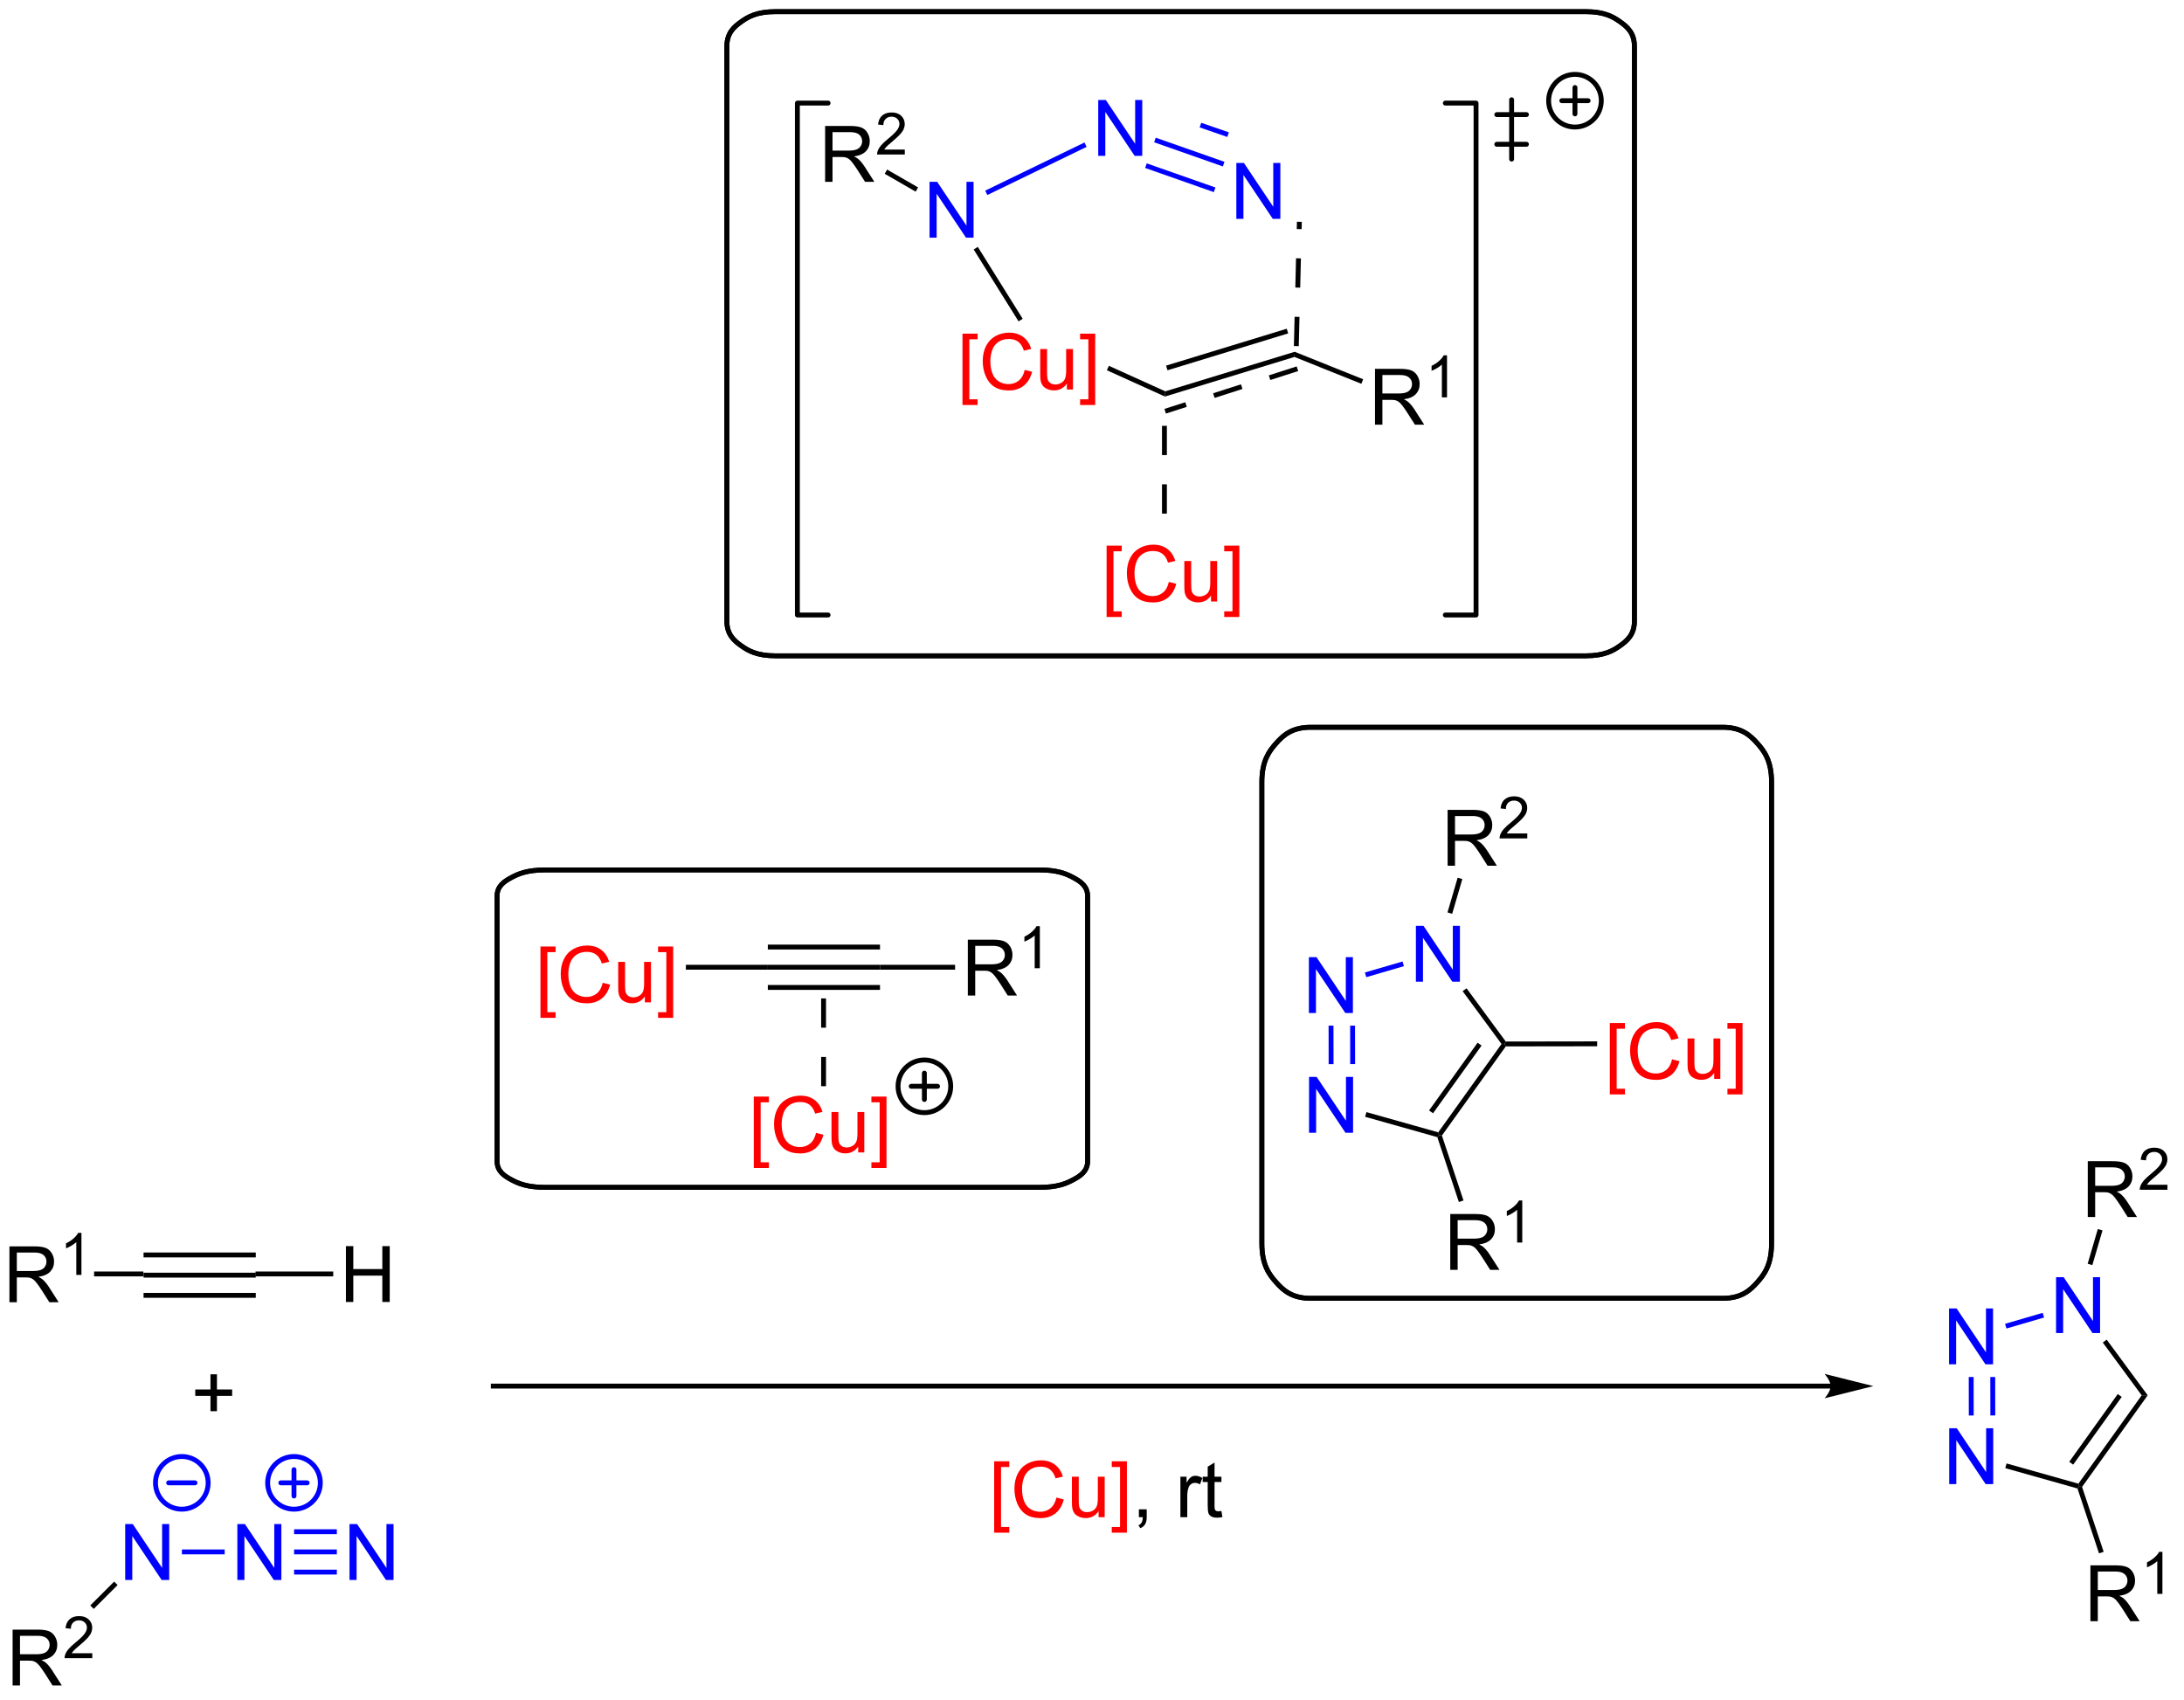 <?xml version="1.0" encoding="UTF-8"?>
<!DOCTYPE svg PUBLIC '-//W3C//DTD SVG 1.0//EN'
          'http://www.w3.org/TR/2001/REC-SVG-20010904/DTD/svg10.dtd'>
<svg stroke-dasharray="none" shape-rendering="auto" xmlns="http://www.w3.org/2000/svg" font-family="'Dialog'" text-rendering="auto" width="307" fill-opacity="1" color-interpolation="auto" color-rendering="auto" preserveAspectRatio="xMidYMid meet" font-size="12px" viewBox="0 0 307 239" fill="black" xmlns:xlink="http://www.w3.org/1999/xlink" stroke="black" image-rendering="auto" stroke-miterlimit="10" stroke-linecap="square" stroke-linejoin="miter" font-style="normal" stroke-width="1" height="239" stroke-dashoffset="0" font-weight="normal" stroke-opacity="1"
><!--Generated by the Batik Graphics2D SVG Generator--><defs id="genericDefs"
  /><g
  ><defs id="defs1"
    ><clipPath clipPathUnits="userSpaceOnUse" id="clipPath1"
      ><path d="M3.005 0.969 L232.593 0.969 L232.593 179.754 L3.005 179.754 L3.005 0.969 Z"
      /></clipPath
      ><clipPath clipPathUnits="userSpaceOnUse" id="clipPath2"
      ><path d="M16.17 85.853 L16.17 259.667 L239.374 259.667 L239.374 85.853 Z"
      /></clipPath
    ></defs
    ><g transform="scale(1.333,1.333) translate(-3.005,-0.969) matrix(1.029,0,0,1.029,-13.627,-87.34)"
    ><path d="M30.875 216.75 L30.875 216.25 L42.375 216.25 L42.375 216.75 ZM30.875 214.68 L42.375 214.68 L42.375 214.18 L30.875 214.18 ZM30.875 218.82 L42.375 218.82 L42.375 218.32 L30.875 218.32 Z" stroke="none" clip-path="url(#clipPath2)"
    /></g
    ><g transform="matrix(1.371,0,0,1.371,-22.176,-117.744)"
    ><path d="M17.142 219.4 L17.142 213.673 L19.681 213.673 Q20.447 213.673 20.845 213.827 Q21.244 213.981 21.48 214.371 Q21.72 214.762 21.72 215.236 Q21.72 215.845 21.324 216.265 Q20.931 216.681 20.105 216.793 Q20.407 216.939 20.564 217.08 Q20.895 217.384 21.191 217.84 L22.189 219.4 L21.236 219.4 L20.478 218.207 Q20.145 217.692 19.928 217.418 Q19.715 217.145 19.546 217.035 Q19.376 216.926 19.199 216.884 Q19.072 216.856 18.777 216.856 L17.9 216.856 L17.9 219.4 L17.142 219.4 ZM17.9 216.2 L19.527 216.2 Q20.048 216.2 20.34 216.093 Q20.634 215.986 20.785 215.749 Q20.939 215.512 20.939 215.236 Q20.939 214.83 20.642 214.569 Q20.348 214.306 19.712 214.306 L17.9 214.306 L17.9 216.2 Z" stroke="none" clip-path="url(#clipPath2)"
    /></g
    ><g transform="matrix(1.371,0,0,1.371,-22.176,-117.744)"
    ><path d="M24.525 216.6 L23.998 216.6 L23.998 213.239 Q23.807 213.42 23.498 213.602 Q23.189 213.784 22.943 213.875 L22.943 213.366 Q23.385 213.157 23.715 212.862 Q24.047 212.565 24.186 212.287 L24.525 212.287 L24.525 216.6 Z" stroke="none" clip-path="url(#clipPath2)"
    /></g
    ><g transform="matrix(1.371,0,0,1.371,-22.176,-117.744)"
    ><path d="M30.875 216.25 L30.875 216.75 L25.823 216.75 L25.823 216.25 Z" stroke="none" clip-path="url(#clipPath2)"
    /></g
    ><g transform="matrix(1.371,0,0,1.371,-22.176,-117.744)"
    ><path d="M17.468 258.695 L17.468 252.968 L20.007 252.968 Q20.772 252.968 21.171 253.122 Q21.569 253.275 21.806 253.666 Q22.046 254.057 22.046 254.53 Q22.046 255.14 21.65 255.559 Q21.257 255.976 20.431 256.088 Q20.733 256.234 20.89 256.374 Q21.22 256.679 21.517 257.135 L22.515 258.695 L21.561 258.695 L20.803 257.502 Q20.47 256.986 20.254 256.713 Q20.041 256.439 19.871 256.33 Q19.702 256.221 19.525 256.179 Q19.397 256.15 19.103 256.15 L18.225 256.15 L18.225 258.695 L17.468 258.695 ZM18.225 255.494 L19.853 255.494 Q20.374 255.494 20.666 255.387 Q20.96 255.28 21.111 255.044 Q21.265 254.807 21.265 254.53 Q21.265 254.124 20.968 253.864 Q20.673 253.601 20.038 253.601 L18.225 253.601 L18.225 255.494 Z" stroke="none" clip-path="url(#clipPath2)"
    /></g
    ><g transform="matrix(1.371,0,0,1.371,-22.176,-117.744)"
    ><path d="M25.636 255.387 L25.636 255.895 L22.796 255.895 Q22.791 255.703 22.859 255.527 Q22.966 255.238 23.204 254.957 Q23.445 254.676 23.896 254.307 Q24.595 253.732 24.841 253.397 Q25.087 253.061 25.087 252.762 Q25.087 252.449 24.863 252.234 Q24.64 252.018 24.279 252.018 Q23.898 252.018 23.669 252.246 Q23.441 252.475 23.439 252.879 L22.896 252.824 Q22.953 252.217 23.316 251.9 Q23.679 251.582 24.291 251.582 Q24.91 251.582 25.269 251.926 Q25.63 252.268 25.63 252.774 Q25.63 253.031 25.525 253.281 Q25.419 253.529 25.173 253.805 Q24.929 254.08 24.361 254.561 Q23.886 254.959 23.751 255.102 Q23.617 255.244 23.529 255.387 L25.636 255.387 Z" stroke="none" clip-path="url(#clipPath2)"
    /></g
    ><g fill="blue" transform="matrix(1.371,0,0,1.371,-22.176,-117.744)" stroke="blue"
    ><path d="M29.011 247.875 L29.011 242.148 L29.79 242.148 L32.797 246.643 L32.797 242.148 L33.524 242.148 L33.524 247.875 L32.745 247.875 L29.738 243.375 L29.738 247.875 L29.011 247.875 Z" stroke="none" clip-path="url(#clipPath2)"
    /></g
    ><g transform="matrix(1.371,0,0,1.371,-22.176,-117.744)"
    ><path d="M25.786 250.844 L25.433 250.49 L27.88 248.043 L28.233 248.397 Z" stroke="none" clip-path="url(#clipPath2)"
    /></g
    ><g fill="blue" transform="matrix(1.371,0,0,1.371,-22.176,-117.744)" stroke="blue"
    ><path d="M40.511 247.875 L40.511 242.148 L41.29 242.148 L44.297 246.643 L44.297 242.148 L45.024 242.148 L45.024 247.875 L44.245 247.875 L41.237 243.375 L41.237 247.875 L40.511 247.875 Z" stroke="none" clip-path="url(#clipPath2)"
    /></g
    ><g fill="blue" transform="matrix(1.371,0,0,1.371,-22.176,-117.744)" stroke="blue"
    ><path d="M34.827 245.25 L34.827 244.75 L39.211 244.75 L39.211 245.25 Z" stroke="none" clip-path="url(#clipPath2)"
    /></g
    ><g fill="blue" transform="matrix(1.371,0,0,1.371,-22.176,-117.744)" stroke="blue"
    ><path d="M52.011 247.875 L52.011 242.148 L52.79 242.148 L55.797 246.643 L55.797 242.148 L56.524 242.148 L56.524 247.875 L55.745 247.875 L52.737 243.375 L52.737 247.875 L52.011 247.875 Z" stroke="none" clip-path="url(#clipPath2)"
    /></g
    ><g fill="blue" transform="matrix(1.371,0,0,1.371,-22.176,-117.744)" stroke="blue"
    ><path d="M46.327 245.25 L46.327 244.75 L50.711 244.75 L50.711 245.25 ZM46.327 243.18 L50.711 243.18 L50.711 242.68 L46.327 242.68 ZM46.327 247.32 L50.711 247.32 L50.711 246.82 L46.327 246.82 Z" stroke="none" clip-path="url(#clipPath2)"
    /></g
    ><g fill="blue" stroke-width="0.5" transform="matrix(1.371,0,0,1.371,-22.176,-117.744)" stroke-linecap="round" stroke="blue" stroke-linejoin="round"
    ><path fill="none" d="M46.317 240.619 C44.826 240.619 43.617 239.41 43.617 237.919 C43.617 236.428 44.826 235.219 46.317 235.219 C47.808 235.219 49.017 236.428 49.017 237.919 C49.017 239.41 47.808 240.619 46.317 240.619 M44.967 237.919 L47.667 237.919 M46.317 236.569 L46.317 239.269" clip-path="url(#clipPath2)"
    /></g
    ><g fill="blue" stroke-width="0.5" transform="matrix(1.371,0,0,1.371,-22.176,-117.744)" stroke-linecap="round" stroke="blue" stroke-linejoin="round"
    ><path fill="none" d="M34.817 240.619 C33.326 240.619 32.117 239.41 32.117 237.919 C32.117 236.428 33.326 235.219 34.817 235.219 C36.308 235.219 37.517 236.428 37.517 237.919 C37.517 239.41 36.308 240.619 34.817 240.619 M33.467 237.919 L36.167 237.919" clip-path="url(#clipPath2)"
    /></g
    ><g transform="matrix(1.371,0,0,1.371,-22.176,-117.744)"
    ><path d="M51.641 219.375 L51.641 213.648 L52.398 213.648 L52.398 216 L55.375 216 L55.375 213.648 L56.133 213.648 L56.133 219.375 L55.375 219.375 L55.375 216.674 L52.398 216.674 L52.398 219.375 L51.641 219.375 Z" stroke="none" clip-path="url(#clipPath2)"
    /></g
    ><g transform="matrix(1.371,0,0,1.371,-22.176,-117.744)"
    ><path d="M42.375 216.75 L42.375 216.25 L50.341 216.25 L50.341 216.75 Z" stroke="none" clip-path="url(#clipPath2)"
    /></g
    ><g transform="matrix(1.371,0,0,1.371,-22.176,-117.744)"
    ><path d="M203.875 227.75 L66.75 227.75 L66.5 227.75 L66.5 228.25 L66.75 228.25 L203.875 228.25 L204.125 228.25 L204.125 227.75 L203.875 227.75 ZM208.25 228 L203.25 226.75 C203.25 226.75 203.875 227.453 203.875 228 C203.875 228.547 203.25 229.25 203.25 229.25 Z" stroke="none" clip-path="url(#clipPath2)"
    /></g
    ><g fill="red" transform="matrix(1.371,0,0,1.371,-22.176,-117.744)" stroke="red"
    ><path d="M71.589 190.245 L71.589 182.927 L73.138 182.927 L73.138 183.508 L72.292 183.508 L72.292 189.661 L73.138 189.661 L73.138 190.245 L71.589 190.245 ZM77.97 186.646 L78.728 186.836 Q78.491 187.771 77.871 188.263 Q77.252 188.753 76.358 188.753 Q75.431 188.753 74.851 188.375 Q74.272 187.998 73.968 187.284 Q73.666 186.568 73.666 185.748 Q73.666 184.852 74.007 184.188 Q74.351 183.521 74.981 183.174 Q75.611 182.828 76.369 182.828 Q77.228 182.828 77.814 183.266 Q78.4 183.703 78.632 184.498 L77.884 184.672 Q77.686 184.047 77.306 183.763 Q76.929 183.477 76.353 183.477 Q75.694 183.477 75.249 183.794 Q74.806 184.109 74.627 184.643 Q74.447 185.177 74.447 185.742 Q74.447 186.474 74.66 187.018 Q74.874 187.563 75.322 187.833 Q75.772 188.102 76.296 188.102 Q76.931 188.102 77.371 187.734 Q77.814 187.367 77.97 186.646 ZM82.292 188.654 L82.292 188.044 Q81.808 188.748 80.974 188.748 Q80.607 188.748 80.289 188.607 Q79.972 188.466 79.815 188.253 Q79.662 188.039 79.599 187.732 Q79.558 187.524 79.558 187.076 L79.558 184.505 L80.261 184.505 L80.261 186.805 Q80.261 187.357 80.302 187.547 Q80.37 187.826 80.584 187.984 Q80.8 188.141 81.115 188.141 Q81.433 188.141 81.709 187.979 Q81.987 187.818 82.102 187.539 Q82.216 187.258 82.216 186.727 L82.216 184.505 L82.92 184.505 L82.92 188.654 L82.292 188.654 ZM85.197 190.245 L83.647 190.245 L83.647 189.661 L84.494 189.661 L84.494 183.508 L83.647 183.508 L83.647 182.927 L85.197 182.927 L85.197 190.245 Z" stroke="none" clip-path="url(#clipPath2)"
    /></g
    ><g transform="matrix(1.371,0,0,1.371,-22.176,-117.744)"
    ><path d="M86.497 185.304 L86.497 184.804 L94.9 184.804 L94.9 185.304 Z" stroke="none" clip-path="url(#clipPath2)"
    /></g
    ><g transform="matrix(1.371,0,0,1.371,-22.176,-117.744)"
    ><path d="M94.9 185.304 L94.9 184.804 L106.4 184.804 L106.4 185.304 ZM94.9 183.234 L106.4 183.234 L106.4 182.734 L94.9 182.734 ZM94.9 187.374 L106.4 187.374 L106.4 186.874 L94.9 186.874 Z" stroke="none" clip-path="url(#clipPath2)"
    /></g
    ><g transform="matrix(1.371,0,0,1.371,-22.176,-117.744)"
    ><path d="M115.405 187.954 L115.405 182.227 L117.944 182.227 Q118.71 182.227 119.108 182.381 Q119.507 182.534 119.744 182.925 Q119.983 183.316 119.983 183.79 Q119.983 184.399 119.588 184.818 Q119.194 185.235 118.369 185.347 Q118.671 185.493 118.827 185.633 Q119.158 185.938 119.455 186.394 L120.452 187.954 L119.499 187.954 L118.741 186.761 Q118.408 186.245 118.192 185.972 Q117.978 185.698 117.809 185.589 Q117.64 185.48 117.463 185.438 Q117.335 185.409 117.041 185.409 L116.163 185.409 L116.163 187.954 L115.405 187.954 ZM116.163 184.753 L117.791 184.753 Q118.312 184.753 118.603 184.646 Q118.897 184.54 119.049 184.303 Q119.202 184.066 119.202 183.79 Q119.202 183.383 118.905 183.123 Q118.611 182.86 117.976 182.86 L116.163 182.86 L116.163 184.753 Z" stroke="none" clip-path="url(#clipPath2)"
    /></g
    ><g transform="matrix(1.371,0,0,1.371,-22.176,-117.744)"
    ><path d="M122.789 185.154 L122.261 185.154 L122.261 181.792 Q122.07 181.974 121.761 182.156 Q121.453 182.337 121.207 182.429 L121.207 181.919 Q121.648 181.71 121.978 181.415 Q122.31 181.119 122.449 180.841 L122.789 180.841 L122.789 185.154 Z" stroke="none" clip-path="url(#clipPath2)"
    /></g
    ><g transform="matrix(1.371,0,0,1.371,-22.176,-117.744)"
    ><path d="M106.4 185.304 L106.4 184.804 L114.1 184.804 L114.1 185.304 Z" stroke="none" clip-path="url(#clipPath2)"
    /></g
    ><g fill="red" transform="matrix(1.371,0,0,1.371,-22.176,-117.744)" stroke="red"
    ><path d="M181.228 198.094 L181.228 190.776 L182.778 190.776 L182.778 191.357 L181.931 191.357 L181.931 197.511 L182.778 197.511 L182.778 198.094 L181.228 198.094 ZM187.61 194.495 L188.368 194.685 Q188.131 195.62 187.511 196.112 Q186.891 196.602 185.998 196.602 Q185.071 196.602 184.49 196.224 Q183.912 195.847 183.607 195.133 Q183.305 194.417 183.305 193.597 Q183.305 192.701 183.646 192.037 Q183.99 191.37 184.62 191.024 Q185.25 190.677 186.008 190.677 Q186.868 190.677 187.453 191.115 Q188.039 191.552 188.271 192.347 L187.524 192.521 Q187.326 191.896 186.946 191.612 Q186.568 191.326 185.993 191.326 Q185.334 191.326 184.888 191.643 Q184.446 191.959 184.266 192.493 Q184.086 193.026 184.086 193.591 Q184.086 194.323 184.3 194.868 Q184.513 195.412 184.961 195.683 Q185.412 195.951 185.935 195.951 Q186.571 195.951 187.011 195.584 Q187.453 195.216 187.61 194.495 ZM191.931 196.503 L191.931 195.893 Q191.447 196.597 190.614 196.597 Q190.246 196.597 189.929 196.456 Q189.611 196.315 189.455 196.102 Q189.301 195.888 189.239 195.581 Q189.197 195.373 189.197 194.925 L189.197 192.355 L189.9 192.355 L189.9 194.654 Q189.9 195.206 189.942 195.396 Q190.009 195.675 190.223 195.834 Q190.439 195.99 190.754 195.99 Q191.072 195.99 191.348 195.828 Q191.627 195.667 191.741 195.388 Q191.856 195.107 191.856 194.576 L191.856 192.355 L192.559 192.355 L192.559 196.503 L191.931 196.503 ZM194.836 198.094 L193.287 198.094 L193.287 197.511 L194.133 197.511 L194.133 191.357 L193.287 191.357 L193.287 190.776 L194.836 190.776 L194.836 198.094 Z" stroke="none" clip-path="url(#clipPath2)"
    /></g
    ><g transform="matrix(1.371,0,0,1.371,-22.176,-117.744)"
    ><path d="M179.93 192.656 L179.931 193.156 L170.563 193.17 L170.434 192.92 L170.56 192.67 Z" stroke="none" clip-path="url(#clipPath2)"
    /></g
    ><g fill="blue" transform="matrix(1.371,0,0,1.371,-22.176,-117.744)" stroke="blue"
    ><path d="M161.347 186.537 L161.347 180.81 L162.126 180.81 L165.133 185.305 L165.133 180.81 L165.86 180.81 L165.86 186.537 L165.081 186.537 L162.073 182.037 L162.073 186.537 L161.347 186.537 Z" stroke="none" clip-path="url(#clipPath2)"
    /></g
    ><g fill="blue" transform="matrix(1.371,0,0,1.371,-22.176,-117.744)" stroke="blue"
    ><path d="M150.374 189.744 L150.374 184.018 L151.153 184.018 L154.16 188.512 L154.16 184.018 L154.887 184.018 L154.887 189.744 L154.108 189.744 L151.1 185.244 L151.1 189.744 L150.374 189.744 Z" stroke="none" clip-path="url(#clipPath2)"
    /></g
    ><g fill="blue" transform="matrix(1.371,0,0,1.371,-22.176,-117.744)" stroke="blue"
    ><path d="M150.391 202.023 L150.391 196.296 L151.169 196.296 L154.177 200.791 L154.177 196.296 L154.904 196.296 L154.904 202.023 L154.125 202.023 L151.117 197.523 L151.117 202.023 L150.391 202.023 Z" stroke="none" clip-path="url(#clipPath2)"
    /></g
    ><g transform="matrix(1.371,0,0,1.371,-22.176,-117.744)"
    ><path d="M170.56 192.67 L170.434 192.92 L170.125 192.922 L166.137 187.509 L166.54 187.213 Z" stroke="none" clip-path="url(#clipPath2)"
    /></g
    ><g fill="blue" transform="matrix(1.371,0,0,1.371,-22.176,-117.744)" stroke="blue"
    ><path d="M159.977 184.464 L160.117 184.944 L156.26 186.071 L156.119 185.591 Z" stroke="none" clip-path="url(#clipPath2)"
    /></g
    ><g fill="blue" transform="matrix(1.371,0,0,1.371,-22.176,-117.744)" stroke="blue"
    ><path d="M152.395 191.044 L152.895 191.044 L152.901 194.988 L152.401 194.988 ZM154.605 191.041 L154.611 194.985 L155.111 194.985 L155.105 191.041 Z" stroke="none" clip-path="url(#clipPath2)"
    /></g
    ><g transform="matrix(1.371,0,0,1.371,-22.176,-117.744)"
    ><path d="M156.139 200.388 L156.274 199.907 L163.636 201.98 L163.737 202.269 L163.542 202.473 Z" stroke="none" clip-path="url(#clipPath2)"
    /></g
    ><g transform="matrix(1.371,0,0,1.371,-22.176,-117.744)"
    ><path d="M164.014 202.311 L163.737 202.269 L163.636 201.98 L170.125 192.922 L170.434 192.92 L170.563 193.17 ZM163.103 200.028 L168.079 193.083 L167.672 192.792 L162.697 199.737 Z" stroke="none" clip-path="url(#clipPath2)"
    /></g
    ><g transform="matrix(1.371,0,0,1.371,-22.176,-117.744)"
    ><path d="M164.869 216.082 L164.869 210.355 L167.408 210.355 Q168.174 210.355 168.572 210.509 Q168.97 210.662 169.207 211.053 Q169.447 211.444 169.447 211.918 Q169.447 212.527 169.051 212.946 Q168.658 213.363 167.832 213.475 Q168.135 213.621 168.291 213.762 Q168.621 214.066 168.918 214.522 L169.916 216.082 L168.963 216.082 L168.205 214.889 Q167.871 214.374 167.655 214.1 Q167.442 213.827 167.273 213.717 Q167.103 213.608 166.926 213.566 Q166.799 213.537 166.504 213.537 L165.627 213.537 L165.627 216.082 L164.869 216.082 ZM165.627 212.881 L167.254 212.881 Q167.775 212.881 168.067 212.774 Q168.361 212.668 168.512 212.431 Q168.666 212.194 168.666 211.918 Q168.666 211.512 168.369 211.251 Q168.075 210.988 167.439 210.988 L165.627 210.988 L165.627 212.881 Z" stroke="none" clip-path="url(#clipPath2)"
    /></g
    ><g transform="matrix(1.371,0,0,1.371,-22.176,-117.744)"
    ><path d="M172.252 213.282 L171.725 213.282 L171.725 209.921 Q171.534 210.102 171.225 210.284 Q170.917 210.465 170.67 210.557 L170.67 210.047 Q171.112 209.838 171.442 209.543 Q171.774 209.247 171.913 208.969 L172.252 208.969 L172.252 213.282 Z" stroke="none" clip-path="url(#clipPath2)"
    /></g
    ><g transform="matrix(1.371,0,0,1.371,-22.176,-117.744)"
    ><path d="M163.542 202.473 L163.737 202.269 L164.014 202.311 L166.227 208.969 L165.752 209.126 Z" stroke="none" clip-path="url(#clipPath2)"
    /></g
    ><g transform="matrix(1.371,0,0,1.371,-22.176,-117.744)"
    ><path d="M164.598 174.643 L164.598 168.916 L167.137 168.916 Q167.903 168.916 168.301 169.07 Q168.7 169.223 168.937 169.614 Q169.176 170.005 169.176 170.478 Q169.176 171.088 168.781 171.507 Q168.387 171.924 167.562 172.036 Q167.864 172.182 168.02 172.322 Q168.351 172.627 168.648 173.083 L169.645 174.643 L168.692 174.643 L167.934 173.45 Q167.601 172.934 167.385 172.661 Q167.171 172.387 167.002 172.278 Q166.833 172.169 166.656 172.127 Q166.528 172.098 166.234 172.098 L165.356 172.098 L165.356 174.643 L164.598 174.643 ZM165.356 171.442 L166.984 171.442 Q167.505 171.442 167.796 171.335 Q168.09 171.228 168.242 170.992 Q168.395 170.755 168.395 170.478 Q168.395 170.072 168.098 169.812 Q167.804 169.549 167.169 169.549 L165.356 169.549 L165.356 171.442 Z" stroke="none" clip-path="url(#clipPath2)"
    /></g
    ><g transform="matrix(1.371,0,0,1.371,-22.176,-117.744)"
    ><path d="M172.767 171.335 L172.767 171.843 L169.927 171.843 Q169.921 171.651 169.989 171.475 Q170.097 171.186 170.335 170.905 Q170.576 170.624 171.027 170.255 Q171.726 169.68 171.972 169.345 Q172.218 169.009 172.218 168.71 Q172.218 168.397 171.994 168.182 Q171.771 167.966 171.41 167.966 Q171.029 167.966 170.8 168.194 Q170.572 168.423 170.57 168.827 L170.027 168.772 Q170.083 168.165 170.447 167.849 Q170.81 167.53 171.421 167.53 Q172.04 167.53 172.4 167.874 Q172.761 168.216 172.761 168.721 Q172.761 168.979 172.656 169.229 Q172.55 169.477 172.304 169.753 Q172.06 170.028 171.492 170.509 Q171.017 170.907 170.882 171.05 Q170.747 171.192 170.66 171.335 L172.767 171.335 Z" stroke="none" clip-path="url(#clipPath2)"
    /></g
    ><g transform="matrix(1.371,0,0,1.371,-22.176,-117.744)"
    ><path d="M165.067 179.572 L164.587 179.432 L165.627 175.873 L166.107 176.013 Z" stroke="none" clip-path="url(#clipPath2)"
    /></g
    ><g fill="red" transform="matrix(1.371,0,0,1.371,-22.176,-117.744)" stroke="red"
    ><path d="M93.46 205.636 L93.46 198.318 L95.01 198.318 L95.01 198.899 L94.164 198.899 L94.164 205.053 L95.01 205.053 L95.01 205.636 L93.46 205.636 ZM99.842 202.037 L100.6 202.227 Q100.363 203.162 99.743 203.654 Q99.123 204.144 98.23 204.144 Q97.303 204.144 96.722 203.766 Q96.144 203.388 95.839 202.675 Q95.537 201.959 95.537 201.138 Q95.537 200.243 95.878 199.579 Q96.222 198.912 96.852 198.565 Q97.483 198.219 98.24 198.219 Q99.1 198.219 99.686 198.657 Q100.272 199.094 100.503 199.888 L99.756 200.063 Q99.558 199.438 99.178 199.154 Q98.8 198.868 98.225 198.868 Q97.566 198.868 97.121 199.185 Q96.678 199.5 96.498 200.034 Q96.319 200.568 96.319 201.133 Q96.319 201.865 96.532 202.409 Q96.746 202.954 97.194 203.224 Q97.644 203.493 98.168 203.493 Q98.803 203.493 99.243 203.125 Q99.686 202.758 99.842 202.037 ZM104.164 204.045 L104.164 203.435 Q103.679 204.138 102.846 204.138 Q102.479 204.138 102.161 203.998 Q101.843 203.857 101.687 203.644 Q101.533 203.43 101.471 203.123 Q101.429 202.915 101.429 202.467 L101.429 199.896 L102.132 199.896 L102.132 202.196 Q102.132 202.748 102.174 202.938 Q102.242 203.217 102.455 203.375 Q102.671 203.532 102.987 203.532 Q103.304 203.532 103.58 203.37 Q103.859 203.209 103.974 202.93 Q104.088 202.649 104.088 202.118 L104.088 199.896 L104.791 199.896 L104.791 204.045 L104.164 204.045 ZM107.069 205.636 L105.519 205.636 L105.519 205.053 L106.365 205.053 L106.365 198.899 L105.519 198.899 L105.519 198.318 L107.069 198.318 L107.069 205.636 Z" stroke="none" clip-path="url(#clipPath2)"
    /></g
    ><g stroke-width="0.5" transform="matrix(1.371,0,0,1.371,-22.176,-117.744)" stroke-linejoin="round" stroke-linecap="round"
    ><path fill="none" d="M110.951 199.961 C109.46 199.961 108.251 198.752 108.251 197.261 C108.251 195.77 109.46 194.561 110.951 194.561 C112.442 194.561 113.651 195.77 113.651 197.261 C113.651 198.752 112.442 199.961 110.951 199.961 M109.601 197.261 L112.301 197.261 M110.951 195.911 L110.951 198.611" clip-path="url(#clipPath2)"
    /></g
    ><g fill="blue" transform="matrix(1.371,0,0,1.371,-22.176,-117.744)" stroke="blue"
    ><path d="M226.982 222.561 L226.982 216.834 L227.761 216.834 L230.768 221.329 L230.768 216.834 L231.495 216.834 L231.495 222.561 L230.716 222.561 L227.708 218.061 L227.708 222.561 L226.982 222.561 Z" stroke="none" clip-path="url(#clipPath2)"
    /></g
    ><g fill="blue" transform="matrix(1.371,0,0,1.371,-22.176,-117.744)" stroke="blue"
    ><path d="M216.009 225.768 L216.009 220.042 L216.787 220.042 L219.795 224.536 L219.795 220.042 L220.522 220.042 L220.522 225.768 L219.743 225.768 L216.735 221.268 L216.735 225.768 L216.009 225.768 Z" stroke="none" clip-path="url(#clipPath2)"
    /></g
    ><g fill="blue" transform="matrix(1.371,0,0,1.371,-22.176,-117.744)" stroke="blue"
    ><path d="M216.026 238.047 L216.026 232.32 L216.804 232.32 L219.812 236.815 L219.812 232.32 L220.539 232.32 L220.539 238.047 L219.76 238.047 L216.752 233.547 L216.752 238.047 L216.026 238.047 Z" stroke="none" clip-path="url(#clipPath2)"
    /></g
    ><g transform="matrix(1.371,0,0,1.371,-22.176,-117.744)"
    ><path d="M236.378 228.942 L235.76 228.946 L231.772 223.533 L232.174 223.237 Z" stroke="none" clip-path="url(#clipPath2)"
    /></g
    ><g fill="blue" transform="matrix(1.371,0,0,1.371,-22.176,-117.744)" stroke="blue"
    ><path d="M225.612 220.488 L225.752 220.968 L221.895 222.095 L221.754 221.615 Z" stroke="none" clip-path="url(#clipPath2)"
    /></g
    ><g fill="blue" transform="matrix(1.371,0,0,1.371,-22.176,-117.744)" stroke="blue"
    ><path d="M218.03 227.068 L218.53 227.068 L218.536 231.012 L218.036 231.012 ZM220.24 227.065 L220.246 231.009 L220.746 231.009 L220.74 227.065 Z" stroke="none" clip-path="url(#clipPath2)"
    /></g
    ><g transform="matrix(1.371,0,0,1.371,-22.176,-117.744)"
    ><path d="M221.774 236.412 L221.909 235.931 L229.271 238.004 L229.372 238.293 L229.177 238.497 Z" stroke="none" clip-path="url(#clipPath2)"
    /></g
    ><g transform="matrix(1.371,0,0,1.371,-22.176,-117.744)"
    ><path d="M229.649 238.335 L229.372 238.293 L229.271 238.004 L235.76 228.946 L236.378 228.942 ZM228.738 236.052 L233.714 229.107 L233.307 228.815 L228.332 235.761 Z" stroke="none" clip-path="url(#clipPath2)"
    /></g
    ><g transform="matrix(1.371,0,0,1.371,-22.176,-117.744)"
    ><path d="M230.504 252.106 L230.504 246.379 L233.043 246.379 Q233.809 246.379 234.207 246.533 Q234.606 246.686 234.843 247.077 Q235.082 247.468 235.082 247.942 Q235.082 248.551 234.686 248.97 Q234.293 249.387 233.468 249.499 Q233.769 249.645 233.926 249.785 Q234.256 250.09 234.553 250.546 L235.551 252.106 L234.598 252.106 L233.84 250.913 Q233.506 250.397 233.29 250.124 Q233.077 249.851 232.908 249.741 Q232.738 249.632 232.561 249.59 Q232.434 249.561 232.139 249.561 L231.262 249.561 L231.262 252.106 L230.504 252.106 ZM231.262 248.905 L232.889 248.905 Q233.41 248.905 233.702 248.798 Q233.996 248.692 234.147 248.455 Q234.301 248.218 234.301 247.942 Q234.301 247.535 234.004 247.275 Q233.71 247.012 233.074 247.012 L231.262 247.012 L231.262 248.905 Z" stroke="none" clip-path="url(#clipPath2)"
    /></g
    ><g transform="matrix(1.371,0,0,1.371,-22.176,-117.744)"
    ><path d="M237.887 249.306 L237.36 249.306 L237.36 245.944 Q237.169 246.126 236.86 246.308 Q236.552 246.489 236.305 246.581 L236.305 246.071 Q236.747 245.862 237.077 245.567 Q237.409 245.27 237.548 244.993 L237.887 244.993 L237.887 249.306 Z" stroke="none" clip-path="url(#clipPath2)"
    /></g
    ><g transform="matrix(1.371,0,0,1.371,-22.176,-117.744)"
    ><path d="M229.177 238.497 L229.372 238.293 L229.649 238.335 L231.862 244.993 L231.387 245.15 Z" stroke="none" clip-path="url(#clipPath2)"
    /></g
    ><g transform="matrix(1.371,0,0,1.371,-22.176,-117.744)"
    ><path d="M230.233 210.667 L230.233 204.94 L232.772 204.94 Q233.538 204.94 233.936 205.094 Q234.335 205.247 234.572 205.638 Q234.811 206.029 234.811 206.502 Q234.811 207.112 234.416 207.531 Q234.022 207.948 233.197 208.06 Q233.499 208.206 233.655 208.346 Q233.986 208.651 234.283 209.107 L235.28 210.667 L234.327 210.667 L233.569 209.474 Q233.236 208.958 233.02 208.685 Q232.806 208.411 232.637 208.302 Q232.468 208.193 232.291 208.151 Q232.163 208.122 231.869 208.122 L230.991 208.122 L230.991 210.667 L230.233 210.667 ZM230.991 207.466 L232.619 207.466 Q233.14 207.466 233.431 207.359 Q233.726 207.252 233.876 207.016 Q234.03 206.779 234.03 206.502 Q234.03 206.096 233.733 205.836 Q233.439 205.573 232.804 205.573 L230.991 205.573 L230.991 207.466 Z" stroke="none" clip-path="url(#clipPath2)"
    /></g
    ><g transform="matrix(1.371,0,0,1.371,-22.176,-117.744)"
    ><path d="M238.402 207.359 L238.402 207.867 L235.562 207.867 Q235.556 207.675 235.625 207.499 Q235.732 207.21 235.97 206.929 Q236.21 206.648 236.662 206.279 Q237.361 205.704 237.607 205.369 Q237.853 205.033 237.853 204.734 Q237.853 204.421 237.628 204.206 Q237.406 203.99 237.044 203.99 Q236.664 203.99 236.435 204.218 Q236.207 204.447 236.205 204.851 L235.662 204.796 Q235.718 204.189 236.082 203.873 Q236.445 203.554 237.056 203.554 Q237.675 203.554 238.035 203.898 Q238.396 204.24 238.396 204.745 Q238.396 205.003 238.291 205.253 Q238.185 205.501 237.939 205.777 Q237.695 206.052 237.126 206.533 Q236.652 206.931 236.517 207.074 Q236.382 207.216 236.294 207.359 L238.402 207.359 Z" stroke="none" clip-path="url(#clipPath2)"
    /></g
    ><g transform="matrix(1.371,0,0,1.371,-22.176,-117.744)"
    ><path d="M230.702 215.596 L230.222 215.456 L231.262 211.897 L231.742 212.037 Z" stroke="none" clip-path="url(#clipPath2)"
    /></g
    ><g fill="red" transform="matrix(1.371,0,0,1.371,-22.176,-117.744)" stroke="red"
    ><path d="M114.858 127.407 L114.858 120.089 L116.407 120.089 L116.407 120.67 L115.561 120.67 L115.561 126.823 L116.407 126.823 L116.407 127.407 L114.858 127.407 ZM121.239 123.808 L121.997 123.998 Q121.76 124.933 121.14 125.425 Q120.521 125.915 119.627 125.915 Q118.7 125.915 118.12 125.537 Q117.541 125.159 117.237 124.446 Q116.935 123.73 116.935 122.909 Q116.935 122.013 117.276 121.349 Q117.62 120.683 118.25 120.336 Q118.88 119.99 119.638 119.99 Q120.497 119.99 121.083 120.427 Q121.669 120.865 121.901 121.659 L121.153 121.834 Q120.956 121.209 120.575 120.925 Q120.198 120.638 119.622 120.638 Q118.963 120.638 118.518 120.956 Q118.075 121.271 117.896 121.805 Q117.716 122.339 117.716 122.904 Q117.716 123.636 117.93 124.18 Q118.143 124.724 118.591 124.995 Q119.041 125.263 119.565 125.263 Q120.2 125.263 120.64 124.896 Q121.083 124.529 121.239 123.808 ZM125.561 125.816 L125.561 125.206 Q125.077 125.909 124.243 125.909 Q123.876 125.909 123.558 125.769 Q123.241 125.628 123.084 125.415 Q122.931 125.201 122.868 124.894 Q122.827 124.685 122.827 124.237 L122.827 121.667 L123.53 121.667 L123.53 123.966 Q123.53 124.519 123.571 124.709 Q123.639 124.987 123.853 125.146 Q124.069 125.302 124.384 125.302 Q124.702 125.302 124.978 125.141 Q125.256 124.98 125.371 124.701 Q125.486 124.42 125.486 123.888 L125.486 121.667 L126.189 121.667 L126.189 125.816 L125.561 125.816 ZM128.466 127.407 L126.916 127.407 L126.916 126.823 L127.763 126.823 L127.763 120.67 L126.916 120.67 L126.916 120.089 L128.466 120.089 L128.466 127.407 Z" stroke="none" clip-path="url(#clipPath2)"
    /></g
    ><g transform="matrix(1.371,0,0,1.371,-22.176,-117.744)"
    ><path d="M129.663 123.845 L129.869 123.389 L135.651 126.006 L135.616 126.539 Z" stroke="none" clip-path="url(#clipPath2)"
    /></g
    ><g transform="matrix(1.371,0,0,1.371,-22.176,-117.744)"
    ><path d="M135.616 126.539 L135.651 126.006 L148.92 121.951 L148.897 122.48 ZM135.878 123.847 L148.251 120.065 L148.105 119.587 L135.732 123.368 Z" stroke="none" clip-path="url(#clipPath2)"
    /></g
    ><g transform="matrix(1.371,0,0,1.371,-22.176,-117.744)"
    ><path d="M157.153 129.426 L157.153 123.699 L159.692 123.699 Q160.458 123.699 160.856 123.853 Q161.255 124.007 161.492 124.397 Q161.731 124.788 161.731 125.262 Q161.731 125.871 161.335 126.291 Q160.942 126.707 160.117 126.819 Q160.418 126.965 160.575 127.106 Q160.905 127.41 161.202 127.866 L162.2 129.426 L161.247 129.426 L160.489 128.233 Q160.155 127.718 159.939 127.444 Q159.726 127.171 159.557 127.061 Q159.387 126.952 159.21 126.91 Q159.083 126.882 158.788 126.882 L157.911 126.882 L157.911 129.426 L157.153 129.426 ZM157.911 126.225 L159.538 126.225 Q160.059 126.225 160.351 126.119 Q160.645 126.012 160.796 125.775 Q160.95 125.538 160.95 125.262 Q160.95 124.856 160.653 124.595 Q160.359 124.332 159.723 124.332 L157.911 124.332 L157.911 126.225 Z" stroke="none" clip-path="url(#clipPath2)"
    /></g
    ><g transform="matrix(1.371,0,0,1.371,-22.176,-117.744)"
    ><path d="M164.536 126.626 L164.009 126.626 L164.009 123.265 Q163.818 123.446 163.509 123.628 Q163.2 123.81 162.954 123.901 L162.954 123.392 Q163.396 123.183 163.726 122.888 Q164.058 122.591 164.196 122.314 L164.536 122.314 L164.536 126.626 Z" stroke="none" clip-path="url(#clipPath2)"
    /></g
    ><g transform="matrix(1.371,0,0,1.371,-22.176,-117.744)"
    ><path d="M148.897 122.48 L148.92 121.951 L155.941 124.769 L155.755 125.233 Z" stroke="none" clip-path="url(#clipPath2)"
    /></g
    ><g fill="blue" transform="matrix(1.371,0,0,1.371,-22.176,-117.744)" stroke="blue"
    ><path d="M111.482 110.249 L111.482 104.522 L112.261 104.522 L115.268 109.017 L115.268 104.522 L115.995 104.522 L115.995 110.249 L115.216 110.249 L112.209 105.749 L112.209 110.249 L111.482 110.249 Z" stroke="none" clip-path="url(#clipPath2)"
    /></g
    ><g transform="matrix(1.371,0,0,1.371,-22.176,-117.744)"
    ><path d="M121.031 118.567 L120.607 118.832 L116.005 111.462 L116.429 111.197 Z" stroke="none" clip-path="url(#clipPath2)"
    /></g
    ><g transform="matrix(1.371,0,0,1.371,-22.176,-117.744)"
    ><path d="M100.774 104.524 L100.774 98.797 L103.313 98.797 Q104.079 98.797 104.477 98.951 Q104.876 99.105 105.112 99.495 Q105.352 99.886 105.352 100.36 Q105.352 100.969 104.956 101.388 Q104.563 101.805 103.737 101.917 Q104.04 102.063 104.196 102.204 Q104.527 102.508 104.823 102.964 L105.821 104.524 L104.868 104.524 L104.11 103.331 Q103.777 102.816 103.561 102.542 Q103.347 102.269 103.178 102.159 Q103.008 102.05 102.831 102.008 Q102.704 101.98 102.409 101.98 L101.532 101.98 L101.532 104.524 L100.774 104.524 ZM101.532 101.323 L103.159 101.323 Q103.68 101.323 103.972 101.217 Q104.266 101.11 104.417 100.873 Q104.571 100.636 104.571 100.36 Q104.571 99.954 104.274 99.693 Q103.98 99.43 103.344 99.43 L101.532 99.43 L101.532 101.323 Z" stroke="none" clip-path="url(#clipPath2)"
    /></g
    ><g transform="matrix(1.371,0,0,1.371,-22.176,-117.744)"
    ><path d="M108.943 101.216 L108.943 101.724 L106.103 101.724 Q106.097 101.532 106.165 101.357 Q106.273 101.068 106.511 100.786 Q106.751 100.505 107.203 100.136 Q107.902 99.562 108.148 99.226 Q108.394 98.89 108.394 98.591 Q108.394 98.279 108.169 98.064 Q107.947 97.847 107.585 97.847 Q107.204 97.847 106.976 98.076 Q106.747 98.304 106.745 98.708 L106.203 98.654 Q106.259 98.046 106.622 97.73 Q106.986 97.411 107.597 97.411 Q108.216 97.411 108.576 97.755 Q108.937 98.097 108.937 98.603 Q108.937 98.861 108.831 99.111 Q108.726 99.359 108.48 99.634 Q108.236 99.909 107.667 100.39 Q107.193 100.788 107.058 100.931 Q106.923 101.073 106.835 101.216 L108.943 101.216 Z" stroke="none" clip-path="url(#clipPath2)"
    /></g
    ><g transform="matrix(1.371,0,0,1.371,-22.176,-117.744)"
    ><path d="M110.307 105.099 L110.057 105.532 L106.882 103.699 L107.132 103.266 Z" stroke="none" clip-path="url(#clipPath2)"
    /></g
    ><g fill="blue" transform="matrix(1.371,0,0,1.371,-22.176,-117.744)" stroke="blue"
    ><path d="M128.776 101.861 L128.776 96.135 L129.554 96.135 L132.562 100.63 L132.562 96.135 L133.289 96.135 L133.289 101.861 L132.51 101.861 L129.502 97.361 L129.502 101.861 L128.776 101.861 Z" stroke="none" clip-path="url(#clipPath2)"
    /></g
    ><g fill="blue" transform="matrix(1.371,0,0,1.371,-22.176,-117.744)" stroke="blue"
    ><path d="M117.407 105.877 L117.189 105.427 L127.367 100.491 L127.585 100.941 Z" stroke="none" clip-path="url(#clipPath2)"
    /></g
    ><g fill="blue" transform="matrix(1.371,0,0,1.371,-22.176,-117.744)" stroke="blue"
    ><path d="M142.936 108.319 L142.936 102.592 L143.714 102.592 L146.722 107.087 L146.722 102.592 L147.449 102.592 L147.449 108.319 L146.67 108.319 L143.662 103.819 L143.662 108.319 L142.936 108.319 Z" stroke="none" clip-path="url(#clipPath2)"
    /></g
    ><g fill="blue" transform="matrix(1.371,0,0,1.371,-22.176,-117.744)" stroke="blue"
    ><path d="M134.508 100.47 L134.674 99.999 L141.719 102.475 L141.553 102.947 ZM133.583 103.102 L140.627 105.579 L140.793 105.107 L133.749 102.631 Z" stroke="none" clip-path="url(#clipPath2)"
    /></g
    ><g fill="red" transform="matrix(1.371,0,0,1.371,-22.176,-117.744)" stroke="red"
    ><path d="M129.635 149.144 L129.635 141.826 L131.185 141.826 L131.185 142.407 L130.338 142.407 L130.338 148.561 L131.185 148.561 L131.185 149.144 L129.635 149.144 ZM136.017 145.545 L136.775 145.735 Q136.538 146.67 135.918 147.162 Q135.298 147.652 134.405 147.652 Q133.478 147.652 132.897 147.274 Q132.319 146.897 132.014 146.183 Q131.712 145.467 131.712 144.647 Q131.712 143.751 132.053 143.087 Q132.397 142.42 133.027 142.074 Q133.657 141.727 134.415 141.727 Q135.275 141.727 135.861 142.165 Q136.446 142.602 136.678 143.397 L135.931 143.571 Q135.733 142.946 135.353 142.662 Q134.975 142.376 134.4 142.376 Q133.741 142.376 133.295 142.694 Q132.853 143.009 132.673 143.543 Q132.493 144.076 132.493 144.642 Q132.493 145.373 132.707 145.918 Q132.92 146.462 133.368 146.733 Q133.819 147.001 134.342 147.001 Q134.978 147.001 135.418 146.634 Q135.861 146.267 136.017 145.545 ZM140.338 147.553 L140.338 146.944 Q139.854 147.647 139.021 147.647 Q138.654 147.647 138.336 147.506 Q138.018 147.365 137.862 147.152 Q137.708 146.938 137.646 146.631 Q137.604 146.423 137.604 145.975 L137.604 143.405 L138.307 143.405 L138.307 145.704 Q138.307 146.256 138.349 146.446 Q138.417 146.725 138.63 146.884 Q138.846 147.04 139.161 147.04 Q139.479 147.04 139.755 146.879 Q140.034 146.717 140.148 146.438 Q140.263 146.157 140.263 145.626 L140.263 143.405 L140.966 143.405 L140.966 147.553 L140.338 147.553 ZM143.243 149.144 L141.694 149.144 L141.694 148.561 L142.54 148.561 L142.54 142.407 L141.694 142.407 L141.694 141.826 L143.243 141.826 L143.243 149.144 Z" stroke="none" clip-path="url(#clipPath2)"
    /></g
    ><g transform="matrix(1.371,0,0,1.371,-22.176,-117.744)"
    ><path d="M135.814 132.542 L135.814 129.542 L135.314 129.542 L135.314 132.542 L135.814 132.542 ZM135.814 138.542 L135.814 135.542 L135.314 135.542 L135.314 138.542 L135.814 138.542 Z" stroke="none" clip-path="url(#clipPath2)"
    /></g
    ><g transform="matrix(1.371,0,0,1.371,-22.176,-117.744)"
    ><path d="M149.483 115.375 L149.557 112.376 L149.057 112.364 L148.984 115.363 L149.483 115.375 ZM149.63 109.377 L149.648 108.628 L149.148 108.615 L149.13 109.365 L149.63 109.377 ZM149.337 121.373 L149.41 118.374 L148.911 118.362 L148.837 121.361 L149.337 121.373 Z" stroke="none" clip-path="url(#clipPath2)"
    /></g
    ><g fill="blue" transform="matrix(1.371,0,0,1.371,-22.176,-117.744)" stroke="blue"
    ><path d="M142.172 99.452 L139.337 98.472 L139.173 98.944 L142.008 99.924 L142.172 99.452 Z" stroke="none" clip-path="url(#clipPath2)"
    /></g
    ><g transform="matrix(1.371,0,0,1.371,-22.176,-117.744)"
    ><path d="M143.412 125.286 L140.556 126.204 L140.709 126.68 L143.565 125.762 L143.412 125.286 ZM137.7 127.122 L135.565 127.809 L135.718 128.285 L137.853 127.598 L137.7 127.122 ZM149.123 123.45 L146.268 124.368 L146.421 124.844 L149.276 123.926 L149.123 123.45 Z" stroke="none" clip-path="url(#clipPath2)"
    /></g
    ><g stroke-width="0.5" transform="matrix(1.371,0,0,1.371,-22.176,-117.744)" stroke-linejoin="round" stroke-linecap="round"
    ><path fill="none" d="M164.363 148.938 L167.513 148.938 L167.513 96.451 L164.363 96.451" clip-path="url(#clipPath2)"
    /></g
    ><g stroke-width="0.5" transform="matrix(1.371,0,0,1.371,-22.176,-117.744)" stroke-linejoin="round" stroke-linecap="round"
    ><path fill="none" d="M101.079 96.451 L97.93 96.451 L97.93 148.938 L101.079 148.938" clip-path="url(#clipPath2)"
    /></g
    ><g stroke-width="0.5" transform="matrix(1.371,0,0,1.371,-22.176,-117.744)" stroke-linejoin="round" stroke-linecap="round"
    ><path fill="none" d="M177.655 98.907 C176.164 98.907 174.955 97.698 174.955 96.207 C174.955 94.716 176.164 93.507 177.655 93.507 C179.146 93.507 180.355 94.716 180.355 96.207 C180.355 97.698 179.146 98.907 177.655 98.907 M176.305 96.207 L179.005 96.207 M177.655 94.857 L177.655 97.557" clip-path="url(#clipPath2)"
    /></g
    ><g transform="matrix(1.371,0,0,1.371,-22.176,-117.744)"
    ><path d="M100.865 191.251 L100.865 188.251 L100.365 188.251 L100.365 191.251 L100.865 191.251 ZM100.865 197.251 L100.865 194.251 L100.365 194.251 L100.365 197.251 L100.865 197.251 Z" stroke="none" clip-path="url(#clipPath2)"
    /></g
    ><g stroke-width="0.5" transform="matrix(1.371,0,0,1.371,-22.176,-117.744)" stroke-linejoin="round" stroke-linecap="round"
    ><path fill="none" d="M171.16 96.11 L171.16 102.196 M169.639 97.632 L172.681 97.632 M169.639 100.674 L172.681 100.674" clip-path="url(#clipPath2)"
    /></g
    ><g transform="matrix(1.371,0,0,1.371,-22.176,-117.744)"
    ><path d="M37.755 230.573 L37.755 229.003 L36.195 229.003 L36.195 228.346 L37.755 228.346 L37.755 226.789 L38.419 226.789 L38.419 228.346 L39.977 228.346 L39.977 229.003 L38.419 229.003 L38.419 230.573 L37.755 230.573 Z" stroke="none" clip-path="url(#clipPath2)"
    /></g
    ><g fill="red" transform="matrix(1.371,0,0,1.371,-22.176,-117.744)" stroke="red"
    ><path d="M118.107 243.029 L118.107 235.711 L119.656 235.711 L119.656 236.292 L118.81 236.292 L118.81 242.445 L119.656 242.445 L119.656 243.029 L118.107 243.029 ZM124.488 239.43 L125.246 239.62 Q125.009 240.555 124.389 241.047 Q123.769 241.536 122.876 241.536 Q121.949 241.536 121.368 241.159 Q120.79 240.781 120.486 240.068 Q120.184 239.352 120.184 238.531 Q120.184 237.635 120.525 236.971 Q120.868 236.305 121.499 235.958 Q122.129 235.612 122.887 235.612 Q123.746 235.612 124.332 236.049 Q124.918 236.487 125.15 237.281 L124.402 237.456 Q124.204 236.831 123.824 236.547 Q123.447 236.26 122.871 236.26 Q122.212 236.26 121.767 236.578 Q121.324 236.893 121.144 237.427 Q120.965 237.961 120.965 238.526 Q120.965 239.258 121.178 239.802 Q121.392 240.346 121.84 240.617 Q122.29 240.885 122.814 240.885 Q123.449 240.885 123.889 240.518 Q124.332 240.151 124.488 239.43 ZM128.81 241.438 L128.81 240.828 Q128.326 241.531 127.492 241.531 Q127.125 241.531 126.807 241.391 Q126.49 241.25 126.333 241.036 Q126.18 240.823 126.117 240.516 Q126.076 240.307 126.076 239.859 L126.076 237.289 L126.779 237.289 L126.779 239.589 Q126.779 240.141 126.82 240.331 Q126.888 240.609 127.102 240.768 Q127.318 240.924 127.633 240.924 Q127.951 240.924 128.227 240.763 Q128.505 240.602 128.62 240.323 Q128.734 240.042 128.734 239.51 L128.734 237.289 L129.438 237.289 L129.438 241.438 L128.81 241.438 ZM131.715 243.029 L130.165 243.029 L130.165 242.445 L131.012 242.445 L131.012 236.292 L130.165 236.292 L130.165 235.711 L131.715 235.711 L131.715 243.029 Z" stroke="none" clip-path="url(#clipPath2)"
    /></g
    ><g transform="matrix(1.371,0,0,1.371,-22.176,-117.744)"
    ><path d="M132.945 241.438 L132.945 240.635 L133.747 240.635 L133.747 241.438 Q133.747 241.88 133.591 242.151 Q133.435 242.422 133.094 242.57 L132.899 242.271 Q133.122 242.172 133.227 241.982 Q133.333 241.794 133.344 241.438 L132.945 241.438 ZM137.201 241.438 L137.201 237.289 L137.833 237.289 L137.833 237.917 Q138.076 237.477 138.279 237.336 Q138.484 237.195 138.732 237.195 Q139.086 237.195 139.453 237.422 L139.211 238.073 Q138.953 237.922 138.695 237.922 Q138.466 237.922 138.281 238.06 Q138.099 238.198 138.021 238.445 Q137.904 238.82 137.904 239.266 L137.904 241.438 L137.201 241.438 ZM141.406 240.807 L141.508 241.43 Q141.211 241.492 140.977 241.492 Q140.594 241.492 140.383 241.372 Q140.172 241.25 140.086 241.052 Q140 240.854 140 240.221 L140 237.836 L139.484 237.836 L139.484 237.289 L140 237.289 L140 236.26 L140.701 235.839 L140.701 237.289 L141.406 237.289 L141.406 237.836 L140.701 237.836 L140.701 240.26 Q140.701 240.562 140.737 240.648 Q140.774 240.734 140.857 240.786 Q140.943 240.836 141.099 240.836 Q141.216 240.836 141.406 240.807 Z" stroke="none" clip-path="url(#clipPath2)"
    /></g
    ><g stroke-width="0.5" transform="matrix(1.371,0,0,1.371,-22.176,-117.744)"
    ><path fill="none" d="M97.412 175.075 L122.688 175.075 C124.64 175.075 125.533 175.491 126.223 175.862 C126.913 176.233 127.688 176.713 127.688 177.763 L127.688 204.937 C127.688 205.987 126.913 206.467 126.223 206.838 C125.533 207.209 124.64 207.625 122.688 207.625 L72.138 207.625 C70.185 207.625 69.292 207.209 68.602 206.838 C67.912 206.467 67.138 205.987 67.138 204.937 L67.138 177.763 C67.138 176.713 67.912 176.233 68.602 175.862 C69.292 175.491 70.185 175.075 72.138 175.075 Z" clip-path="url(#clipPath2)"
    /></g
    ><g stroke-width="0.5" transform="matrix(1.371,0,0,1.371,-22.176,-117.744)"
    ><path fill="none" d="M97.412 175.075 L122.688 175.075 C124.64 175.075 125.533 175.491 126.223 175.862 C126.913 176.233 127.688 176.713 127.688 177.763 L127.688 204.937 C127.688 205.987 126.913 206.467 126.223 206.838 C125.533 207.209 124.64 207.625 122.688 207.625 L72.138 207.625 C70.185 207.625 69.292 207.209 68.602 206.838 C67.912 206.467 67.138 205.987 67.138 204.937 L67.138 177.763 C67.138 176.713 67.912 176.233 68.602 175.862 C69.292 175.491 70.185 175.075 72.138 175.075 Z" clip-path="url(#clipPath2)"
    /></g
    ><g stroke-width="0.5" transform="matrix(1.371,0,0,1.371,-22.176,-117.744)"
    ><path fill="none" d="M171.682 160.45 L192.811 160.45 C194.764 160.45 195.656 161.317 196.346 162.091 C197.037 162.864 197.811 163.864 197.811 166.052 L197.811 213.398 C197.811 215.586 197.037 216.586 196.346 217.359 C195.656 218.133 194.764 219 192.811 219 L150.553 219 C148.601 219 147.708 218.133 147.018 217.359 C146.327 216.586 145.553 215.586 145.553 213.398 L145.553 166.052 C145.553 163.864 146.327 162.864 147.018 162.091 C147.708 161.317 148.601 160.45 150.553 160.45 Z" clip-path="url(#clipPath2)"
    /></g
    ><g stroke-width="0.5" transform="matrix(1.371,0,0,1.371,-22.176,-117.744)"
    ><path fill="none" d="M171.682 160.45 L192.811 160.45 C194.764 160.45 195.656 161.317 196.346 162.091 C197.037 162.864 197.811 163.864 197.811 166.052 L197.811 213.398 C197.811 215.586 197.037 216.586 196.346 217.359 C195.656 218.133 194.764 219 192.811 219 L150.553 219 C148.601 219 147.708 218.133 147.018 217.359 C146.327 216.586 145.553 215.586 145.553 213.398 L145.553 166.052 C145.553 163.864 146.327 162.864 147.018 162.091 C147.708 161.317 148.601 160.45 150.553 160.45 Z" clip-path="url(#clipPath2)"
    /></g
    ><g stroke-width="0.5" transform="matrix(1.371,0,0,1.371,-22.176,-117.744)"
    ><path fill="none" d="M137.225 87.075 L178.75 87.075 C180.703 87.075 181.595 87.624 182.286 88.115 C182.976 88.605 183.75 89.238 183.75 90.624 L183.75 149.576 C183.75 150.962 182.976 151.595 182.286 152.085 C181.595 152.576 180.703 153.125 178.75 153.125 L95.7 153.125 C93.747 153.125 92.855 152.576 92.165 152.085 C91.474 151.595 90.7 150.962 90.7 149.576 L90.7 90.624 C90.7 89.238 91.474 88.605 92.165 88.115 C92.855 87.624 93.747 87.075 95.7 87.075 Z" clip-path="url(#clipPath2)"
    /></g
    ><g stroke-width="0.5" transform="matrix(1.371,0,0,1.371,-22.176,-117.744)"
    ><path fill="none" d="M137.225 87.075 L178.75 87.075 C180.703 87.075 181.595 87.624 182.286 88.115 C182.976 88.605 183.75 89.238 183.75 90.624 L183.75 149.576 C183.75 150.962 182.976 151.595 182.286 152.085 C181.595 152.576 180.703 153.125 178.75 153.125 L95.7 153.125 C93.747 153.125 92.855 152.576 92.165 152.085 C91.474 151.595 90.7 150.962 90.7 149.576 L90.7 90.624 C90.7 89.238 91.474 88.605 92.165 88.115 C92.855 87.624 93.747 87.075 95.7 87.075 Z" clip-path="url(#clipPath2)"
    /></g
  ></g
></svg
>
